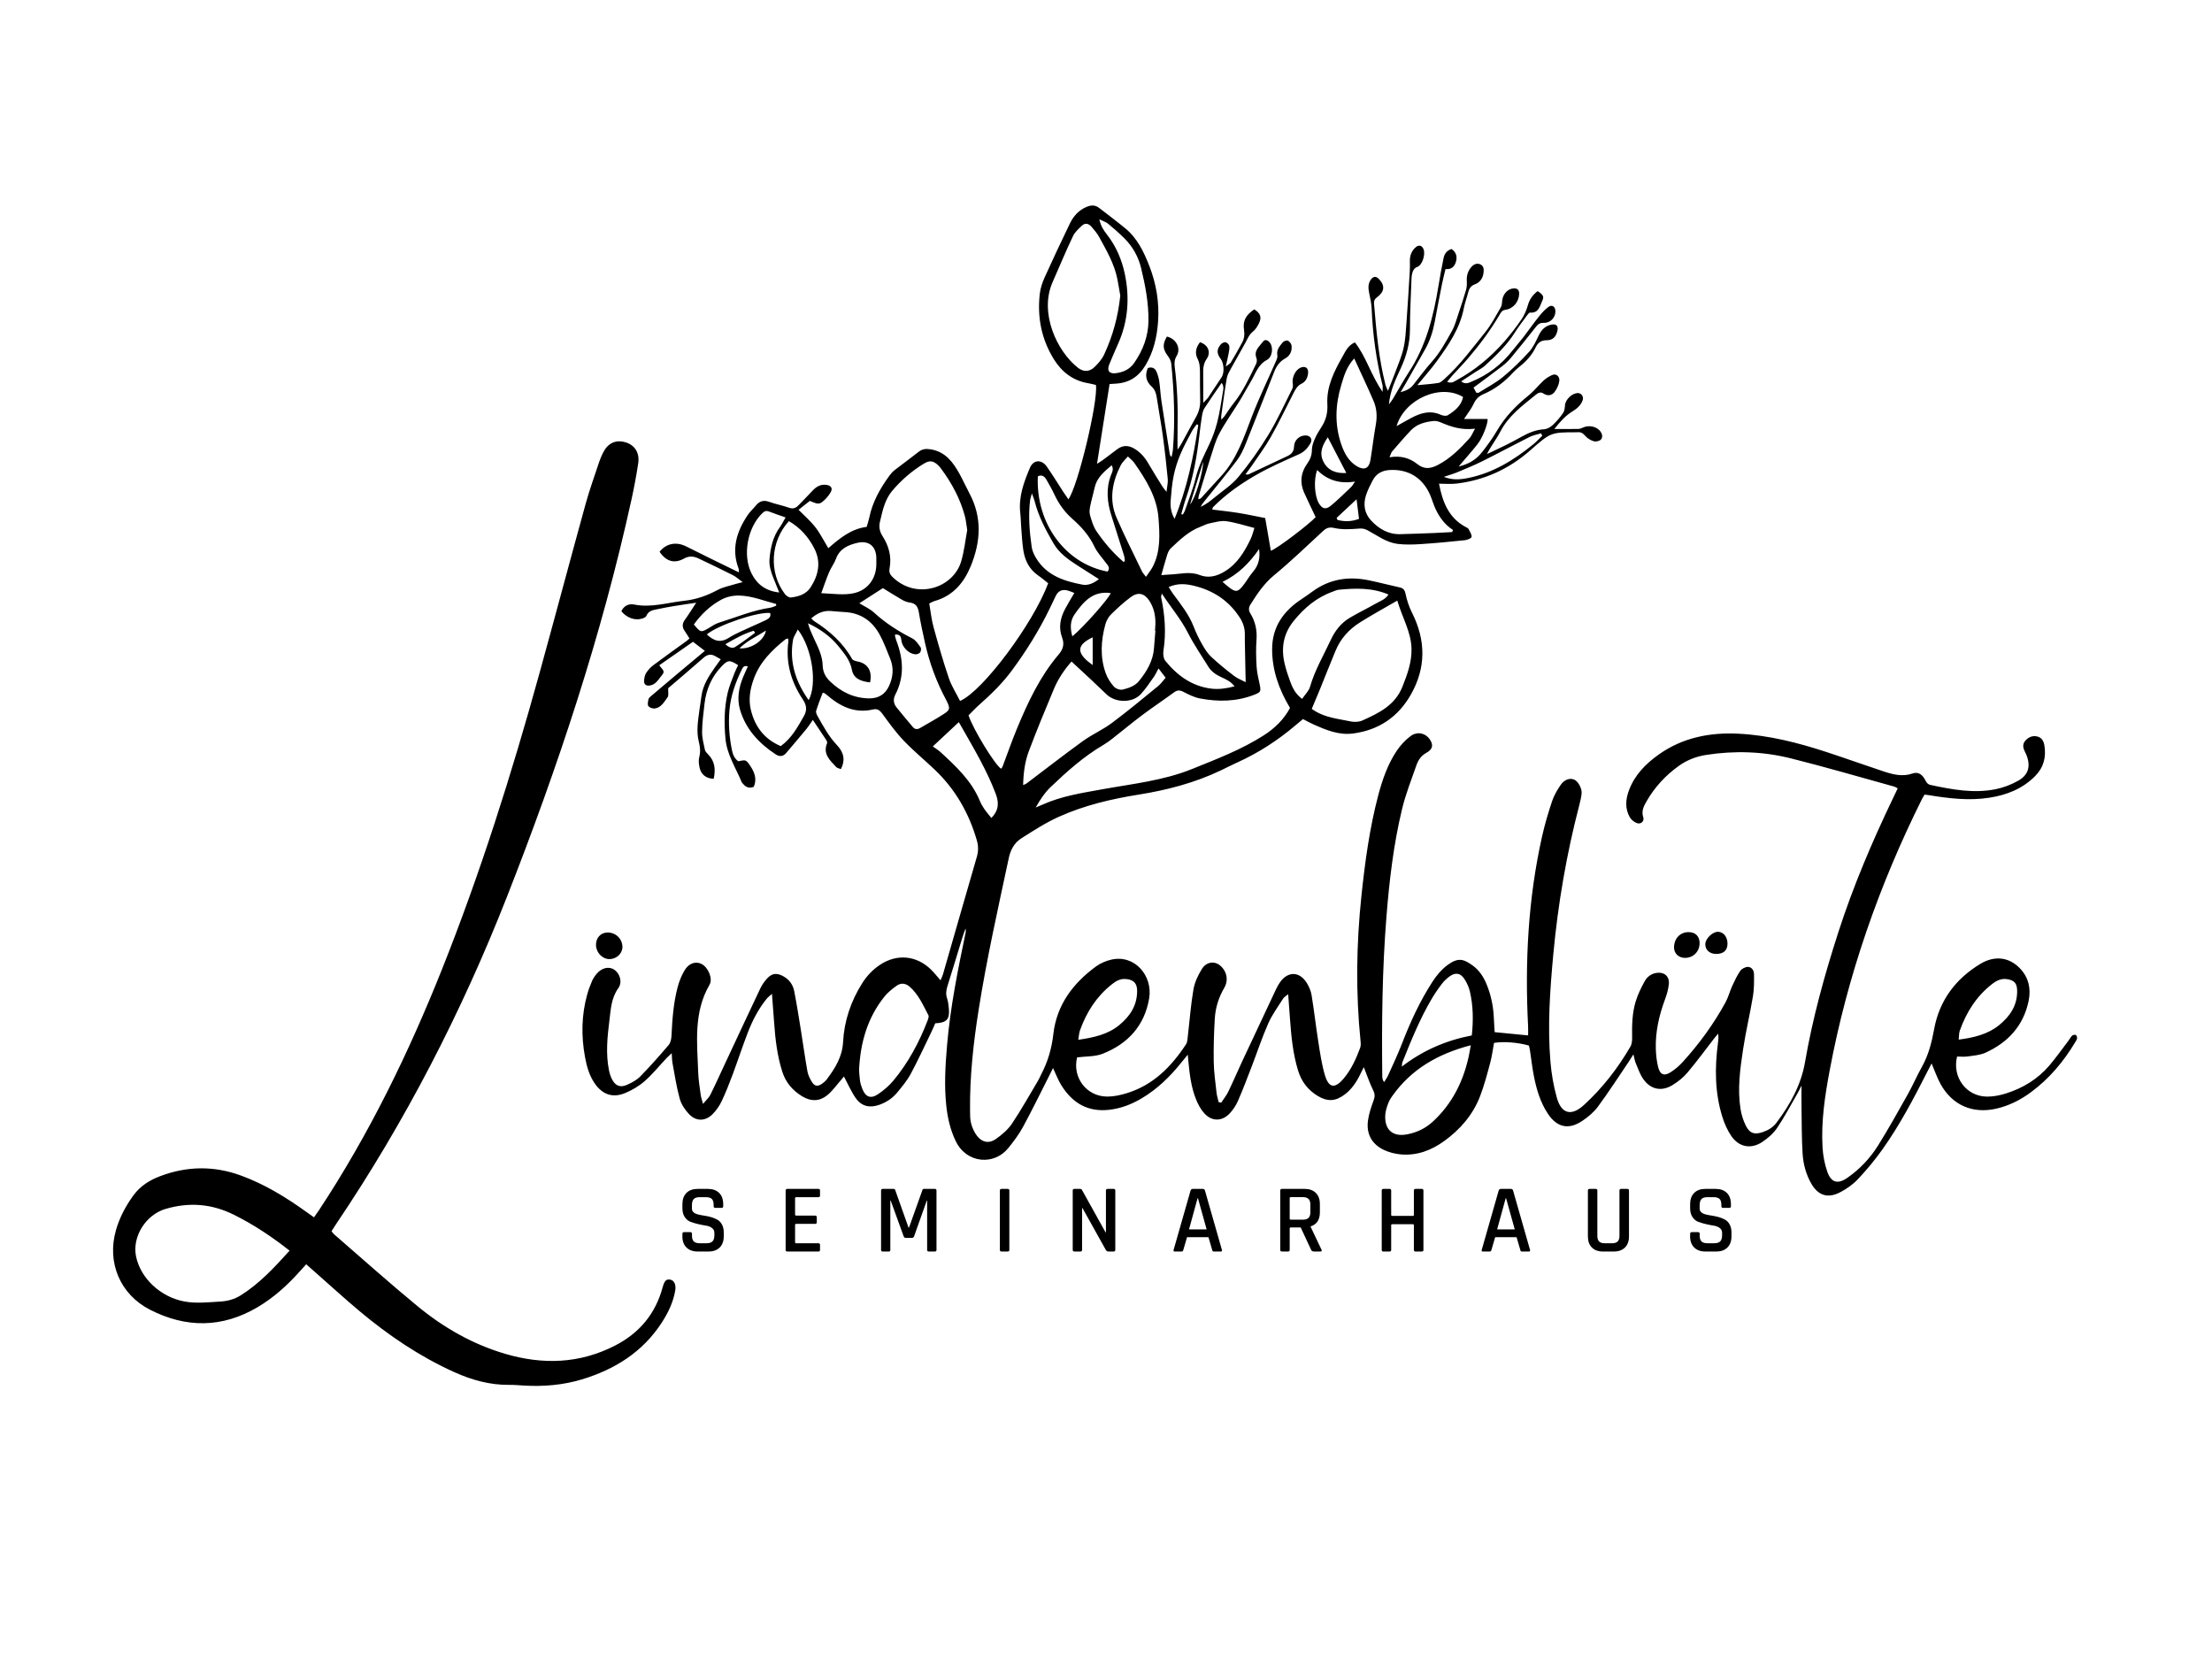 <?xml version="1.0" encoding="UTF-8"?>
<svg id="b" data-name="Ebene 3" xmlns="http://www.w3.org/2000/svg" width="2000" height="1500" viewBox="0 0 2000 1500">
  <defs>
    <style>
      .c {
        stroke-width: 0px;
      }
    </style>
  </defs>
  <g>
    <path class="c" d="M617.01,1117.83v-2.29c0-1,.5-1.5,1.5-1.5h5.64c1,0,1.5.5,1.5,1.5v1.58c0,2.47.54,4.24,1.63,5.33,1.09,1.09,2.89,1.63,5.42,1.63h6.08c2.52,0,4.34-.57,5.46-1.72,1.11-1.14,1.67-3.01,1.67-5.59v-2.03c0-1.88-.72-3.36-2.16-4.45-1.44-1.08-3.21-1.79-5.33-2.11-2.11-.32-4.43-.78-6.96-1.36-2.52-.59-4.84-1.26-6.96-2.03-2.11-.76-3.89-2.2-5.33-4.31-1.44-2.11-2.16-4.81-2.16-8.1v-3.7c0-4.28,1.22-7.65,3.65-10.08,2.44-2.44,5.8-3.65,10.08-3.65h9.33c4.34,0,7.73,1.22,10.17,3.65,2.44,2.44,3.65,5.8,3.65,10.08v1.94c0,1-.5,1.5-1.5,1.5h-5.64c-1,0-1.5-.5-1.5-1.5v-1.14c0-2.52-.54-4.33-1.63-5.42-1.09-1.09-2.89-1.63-5.42-1.63h-5.55c-2.52,0-4.33.57-5.42,1.72-1.09,1.14-1.63,3.1-1.63,5.86v2.73c0,2.64,1.91,4.43,5.72,5.37,1.7.41,3.57.76,5.59,1.06,2.02.29,4.06.74,6.12,1.32,2.05.59,3.93,1.36,5.64,2.33,1.7.97,3.08,2.44,4.14,4.4,1.06,1.97,1.58,4.36,1.58,7.18v3.43c0,4.29-1.22,7.65-3.65,10.08-2.44,2.44-5.8,3.65-10.08,3.65h-9.86c-4.29,0-7.66-1.22-10.13-3.65-2.47-2.43-3.7-5.8-3.7-10.08Z"/>
    <path class="c" d="M740.02,1131.57h-28.18c-1,0-1.5-.5-1.5-1.5v-53.62c0-1,.5-1.5,1.5-1.5h28.18c.94,0,1.41.5,1.41,1.5v4.49c0,1-.47,1.5-1.41,1.5h-20.08c-.7,0-1.06.29-1.06.88v14.88c0,.59.35.88,1.06.88h16.99c1.06,0,1.58.5,1.58,1.5v4.49c0,1-.53,1.5-1.58,1.5h-16.99c-.7,0-1.06.29-1.06.88v15.67c0,.65.35.97,1.06.97h20.08c.94,0,1.41.5,1.41,1.5v4.49c0,1-.47,1.5-1.41,1.5Z"/>
    <path class="c" d="M835.38,1074.95h9.86c1,0,1.5.5,1.5,1.5v53.62c0,1-.5,1.5-1.5,1.5h-5.46c-1,0-1.5-.5-1.5-1.5v-44.47h-.35l-11.45,32.23c-.35.94-1,1.41-1.94,1.41h-5.64c-.88,0-1.5-.47-1.85-1.41l-11.71-32.31h-.35v44.55c0,.59-.1.98-.31,1.19-.21.21-.6.31-1.19.31h-5.37c-1,0-1.5-.5-1.5-1.5v-53.62c0-1,.5-1.5,1.5-1.5h9.86c.65,0,1.11.32,1.41.97l12.06,33.99h.44l12.15-33.99c.12-.65.56-.97,1.32-.97Z"/>
    <path class="c" d="M912.6,1076.45v53.62c0,1-.5,1.5-1.5,1.5h-5.55c-1,0-1.5-.5-1.5-1.5v-53.62c0-1,.5-1.5,1.5-1.5h5.55c1,0,1.5.5,1.5,1.5Z"/>
    <path class="c" d="M976.87,1131.57h-5.46c-1,0-1.5-.5-1.5-1.5v-53.62c0-1,.5-1.5,1.5-1.5h4.93c.94,0,1.58.32,1.94.97l21.31,38.3h.35v-37.77c0-1,.5-1.5,1.5-1.5h5.46c1,0,1.5.5,1.5,1.5v53.62c0,1-.5,1.5-1.5,1.5h-4.75c-.94,0-1.7-.47-2.29-1.41l-21.13-37.86h-.35v37.77c0,1-.5,1.5-1.5,1.5Z"/>
    <path class="c" d="M1068.36,1131.57h-6.34c-.82,0-1.12-.5-.88-1.5l15.32-53.62c.29-1,1-1.5,2.11-1.5h8.8c1.17,0,1.88.5,2.11,1.5l15.32,53.62c.23,1-.09,1.5-.97,1.5h-6.25c-.53,0-.9-.1-1.1-.31-.21-.2-.37-.6-.48-1.19l-3.35-11.45h-19.37l-3.35,11.45c-.24,1-.76,1.5-1.58,1.5ZM1082.8,1083.4l-7.75,28.18h15.94l-7.84-28.18h-.35Z"/>
    <path class="c" d="M1164.6,1131.57h-5.55c-1,0-1.5-.5-1.5-1.5v-53.62c0-1,.5-1.5,1.5-1.5h20.6c4.29,0,7.65,1.22,10.08,3.65,2.44,2.44,3.65,5.8,3.65,10.08v7.4c0,6.75-2.79,11.01-8.36,12.77v.35l9.77,20.6c.65,1.17.26,1.76-1.14,1.76h-5.46c-1.41,0-2.32-.5-2.73-1.5l-9.42-20.25h-8.89c-.7,0-1.06.29-1.06.88v19.37c0,1-.5,1.5-1.5,1.5ZM1167.06,1102.77h11.18c4.34,0,6.52-2.14,6.52-6.43v-7.4c0-4.34-2.17-6.52-6.52-6.52h-11.18c-.65,0-.97.29-.97.88v18.58c0,.59.32.88.97.88Z"/>
    <path class="c" d="M1256.35,1131.57h-5.55c-1,0-1.5-.5-1.5-1.5v-53.62c0-1,.5-1.5,1.5-1.5h5.55c1,0,1.5.5,1.5,1.5v22.01c0,.59.35.88,1.06.88h18.58c.59,0,.88-.29.88-.88v-22.01c0-1,.5-1.5,1.5-1.5h5.64c1,0,1.5.5,1.5,1.5v53.62c0,1-.5,1.5-1.5,1.5h-5.64c-1,0-1.5-.5-1.5-1.5v-22.28c0-.59-.29-.88-.88-.88h-18.58c-.7,0-1.06.29-1.06.88v22.28c0,1-.5,1.5-1.5,1.5Z"/>
    <path class="c" d="M1346.95,1131.57h-6.34c-.82,0-1.12-.5-.88-1.5l15.32-53.62c.29-1,1-1.5,2.11-1.5h8.8c1.17,0,1.88.5,2.11,1.5l15.32,53.62c.23,1-.09,1.5-.97,1.5h-6.25c-.53,0-.9-.1-1.1-.31-.21-.2-.37-.6-.48-1.19l-3.35-11.45h-19.37l-3.35,11.45c-.24,1-.76,1.5-1.58,1.5ZM1361.39,1083.4l-7.75,28.18h15.94l-7.84-28.18h-.35Z"/>
    <path class="c" d="M1465.73,1074.95h5.55c1.06,0,1.58.47,1.58,1.41v41.56c0,4.29-1.22,7.63-3.65,10.04-2.44,2.41-5.8,3.61-10.08,3.61h-9.77c-4.29,0-7.63-1.2-10.04-3.61-2.41-2.41-3.61-5.75-3.61-10.04v-41.47c0-1,.5-1.5,1.5-1.5h5.55c1,0,1.5.5,1.5,1.5v41.12c0,4.34,2.11,6.52,6.34,6.52h7.22c4.28,0,6.43-2.17,6.43-6.52v-41.12c0-1,.5-1.5,1.5-1.5Z"/>
    <path class="c" d="M1528.16,1117.83v-2.29c0-1,.5-1.5,1.5-1.5h5.63c1,0,1.5.5,1.5,1.5v1.58c0,2.47.54,4.24,1.63,5.33,1.09,1.09,2.89,1.63,5.42,1.63h6.08c2.52,0,4.34-.57,5.46-1.72,1.11-1.14,1.67-3.01,1.67-5.59v-2.03c0-1.88-.72-3.36-2.16-4.45-1.44-1.08-3.21-1.79-5.33-2.11-2.11-.32-4.43-.78-6.96-1.36-2.52-.59-4.84-1.26-6.96-2.03-2.11-.76-3.89-2.2-5.33-4.31-1.44-2.11-2.16-4.81-2.16-8.1v-3.7c0-4.28,1.22-7.65,3.65-10.08s5.8-3.65,10.08-3.65h9.33c4.34,0,7.73,1.22,10.17,3.65,2.44,2.44,3.65,5.8,3.65,10.08v1.94c0,1-.5,1.5-1.5,1.5h-5.63c-1,0-1.5-.5-1.5-1.5v-1.14c0-2.52-.54-4.33-1.63-5.42-1.09-1.09-2.89-1.63-5.42-1.63h-5.55c-2.52,0-4.33.57-5.42,1.72-1.09,1.14-1.63,3.1-1.63,5.86v2.73c0,2.64,1.91,4.43,5.72,5.37,1.7.41,3.57.76,5.59,1.06,2.03.29,4.06.74,6.12,1.32,2.05.59,3.93,1.36,5.63,2.33,1.7.97,3.08,2.44,4.14,4.4,1.06,1.97,1.58,4.36,1.58,7.18v3.43c0,4.29-1.22,7.65-3.65,10.08-2.44,2.44-5.8,3.65-10.08,3.65h-9.86c-4.29,0-7.66-1.22-10.13-3.65-2.47-2.43-3.7-5.8-3.7-10.08Z"/>
  </g>
  <path class="c" d="M1104.15,996.97c2.16-3.28,4.7-6.38,6.4-9.89,4.27-8.81,8.09-17.83,12.23-26.71,10.3-22.07,20.66-44.11,31.05-66.14,1.07-2.26,2.31-4.49,3.78-6.5,7.09-9.72,17.45-9.4,23.88.95,2.08,3.35,3.77,7.26,4.4,11.12,2.3,14.11,3.89,28.33,6.12,42.46,1.56,9.9,3.01,19.91,5.8,29.49,3.51,12.04,9.02,12.93,17.03,3.46,6.91-8.16,11.25-17.81,14.94-27.73.66-1.77.59-3.94.39-5.88-4.45-43.92-3.85-87.8.78-131.68,3.25-30.75,7.37-61.34,15.32-91.29,3.69-13.9,8.43-27.45,16.4-39.49,3.39-5.12,7.79-9.94,12.7-13.58,6.1-4.51,13.49-2.72,17.29,2.82,3.68,5.37,2.7,9.21-3.19,12.42-4.46,2.43-7.18,6.47-8.75,10.97-4.64,13.25-9.83,26.4-13.1,40.01-7.65,31.81-11.43,64.25-14.04,96.84-3.87,48.15-4.36,96.38-3.78,144.65.02,1.62.28,3.24,1.65,5.17,1.23-2.05,2.67-4,3.65-6.16,4.22-9.39,8.64-18.7,12.35-28.3,7.63-19.74,16.39-38.92,27.95-56.67,3.5-5.38,7.89-10.62,12.97-14.45,9.97-7.51,14.97-5.77,23.19.14,6.1,4.39,9.98,10.56,12.74,17.42,3.69,9.16,5.76,18.69,6.28,28.56.25,4.75.54,9.5.81,14.26,10.1.99,19.78,1.93,30.26,2.95,0-2.62.13-5.49-.02-8.34-2.97-57.73-.03-115.04,12.65-171.6,2.41-10.76,5.56-21.38,9.05-31.84,1.72-5.15,4.59-10.06,7.67-14.58,3.46-5.08,8.38-6.61,12.32-4.92,3.55,1.52,7.2,7.99,6.7,12.65-.37,3.48-1.18,6.93-2.07,10.33-11.56,44.33-19.29,89.32-23.52,134.93-2.99,32.31-5.3,64.66-2.6,97.08.91,10.94,2.82,21.96,5.76,32.53,4.09,14.66,13.12,17.1,24.45,6.76,16.81-15.34,30.68-33.22,42.11-52.89,1.39-2.39,1.6-5.74,1.54-8.63-.2-10.86.06-21.72,3.21-32.12,1.94-6.4,4.98-12.56,8.22-18.45,2.2-4,6.01-6.77,10.83-7.46,6.67-.96,11.54,3.01,10.97,9.89-.4,4.91-1.92,9.84-3.64,14.5-5.26,14.29-8.6,28.91-8.16,44.18.16,5.49.76,11.07,2.05,16.4,1.75,7.2,5.45,8.68,11.57,4.74,3.96-2.56,7.65-5.77,10.83-9.27,14.92-16.44,27.93-34.3,38.58-53.8,2.5-4.59,3.79-9.82,5.97-14.6,2.18-4.77,4.41-9.6,7.39-13.88,1.34-1.93,4.53-3.55,6.88-3.56,3.28,0,5.45,3.12,5.49,6.24.1,6.72.17,13.56-.92,20.16-2.67,16.09-6.51,32-8.94,48.12-2.7,17.87-5.21,35.9-2.31,54.01.82,5.12,2.46,10.3,4.75,14.94,3.55,7.2,8.01,8.43,15.58,5.82,4.9-1.69,9.09-4.29,12.21-8.44,12.34-16.45,22.2-34.08,25.75-54.66,6.88-39.94,17.68-78.88,30.09-117.38,13.34-41.42,30.34-81.4,49.14-120.62,1.51-3.14,3.01-6.29,4.59-9.59-1.21-.66-2.03-1.32-2.96-1.57-31.22-8.62-62.31-17.75-93.72-25.6-25.09-6.27-50.7-7.1-76.39-3.12-9.14,1.42-17.45,4.65-24.93,10.01-11.81,8.46-21.5,18.93-28.8,31.48-2.61,4.49-5.21,9.08-3.27,14.9,1.16,3.49-2.04,6.57-5.64,5.32-2.56-.89-5.28-3.1-6.6-5.46-4.36-7.75-3.71-16.05-.74-24.07,5.17-13.98,15.19-24.16,27.06-32.56,21.67-15.33,46.18-20.11,72.27-18.77,27.35,1.41,53.58,8.14,79.43,16.59,17.18,5.62,34.19,11.76,51.36,17.43,8.6,2.84,17.22,5.14,26.51,1.9,4.71-1.64,8.44.68,11.1,5.59,1.24,2.28,2.18,4.22,5.09,4.84,19.5,4.14,39.09,7.85,59,3.77,7-1.44,14.04-4.12,20.25-7.65,9.33-5.3,11.34-13.29,7.36-23.26-.47-1.16-1-2.3-1.57-3.42-1.73-3.43-2-6.74.81-9.76,2.75-2.95,6.16-4.43,10.17-3.62,4.27.86,6.14,4.05,6.82,8.06,1.78,10.59-.61,20.01-8.26,27.75-11.43,11.55-25.68,17.19-41.48,19.64-18.42,2.86-36.6.66-54.76-2.32-1.21-.2-2.44-.32-3.79-.49-.87,1.47-1.71,2.69-2.37,4.01-38.84,78.01-67.36,159.55-83.44,245.28-4.31,22.97-7.84,46.15-6.47,69.64.43,7.42,1.85,15.02,4.3,22.02,3.48,9.94,9.49,11.55,18.12,5.55,11.28-7.84,20.66-17.78,27.87-29.36,9.42-15.12,18.12-30.71,26.84-46.26,4.54-8.1,8.21-16.69,12.75-24.79,5.98-10.68,8.83-22.08,11.03-34.08,4.72-25.85,19.43-45.5,41.79-58.97,13.1-7.89,26.15-6.03,35.85,4.13,7.85,8.23,10.05,18.41,7.78,29.39-4.66,22.43-18.6,37.47-38.93,46.77-4.86,2.23-10.64,2.61-16.05,3.41-3.17.47-6.47.09-9.72.09-4.56,18.69,8.29,36.13,27.22,36.23,5.66.03,11.53-1.14,16.97-2.85,15.4-4.84,28.88-13.04,39.39-25.43,6.17-7.27,11.66-15.1,17.44-22.69,1.06-1.4,1.82-3.09,3.1-4.22.74-.65,2.51-.93,3.31-.48.74.41,1.18,2.07,1.05,3.1-.14,1.17-1.01,2.27-1.65,3.35-10.55,17.67-23.59,33.16-40.25,45.4-9.4,6.9-19.64,12.1-31.12,14.71-21.34,4.87-39.75-3.04-50.38-22.24-3.12-5.65-5.2-11.87-8.11-18.64-1.45,2.82-2.67,5.17-3.88,7.53-12.31,24.2-24.92,48.26-40.72,70.41-6.69,9.38-14.11,18.33-22.02,26.71-4.56,4.83-10.36,8.88-16.29,11.95-11.13,5.74-19.91,2.65-26.02-8.2-4.64-8.24-7.08-17.32-7.68-26.6-.87-13.51-.77-27.08-.99-40.63-.11-6.67-.02-13.34-.02-21.1-1.49,2.89-2.5,5.05-3.69,7.11-6.02,10.42-11.61,21.14-18.33,31.08-3.42,5.05-8.43,9.43-13.57,12.82-10.11,6.66-20.93,4.6-27.79-5.35-3.64-5.27-6.35-11.45-8.25-17.6-6.73-21.76-6.87-44.04-3.93-66.44.36-2.71.74-5.42.14-8.62-1.17,1.42-2.38,2.81-3.51,4.26-8.01,10.32-15.7,20.91-24.12,30.87-3.82,4.51-8.7,8.44-13.79,11.5-9.96,5.98-19.79,3.78-26.37-5.79-2.93-4.26-4.64-9.4-6.68-14.22-.87-2.04-1.18-4.32-2.1-7.87-1.82,2.88-3,4.84-4.28,6.73-9.15,13.5-17.99,27.24-27.67,40.36-3.79,5.14-9.02,9.56-14.39,13.12-12.35,8.21-22.78,5.79-30.97-6.53-6.94-10.44-10.37-22.27-12.74-34.4-1.44-7.39-2.25-14.89-3.39-22.34-.26-1.71-.7-3.38-1.02-4.92-10.17-2.87-22.33-3.85-31.56-2.43-1.08,5.82-1.83,12.01-3.43,17.96-2.73,10.16-5.4,20.41-9.16,30.21-6.47,16.88-17.96,30.12-32.53,40.65-11.54,8.33-24.38,13.2-38.77,12.06-5.38-.43-10.99-1.83-15.84-4.16-10.91-5.25-15.88-14.58-14.23-26.56.84-6.13,2.9-12.17,5.04-18.02,1.21-3.3,1.39-5.72-.26-9.06-3.27-6.64-5.63-13.73-8.56-21.13-1.2,2.4-2.31,4.58-3.38,6.78-3.45,7.09-7.8,13.48-14.25,18.22-8.09,5.96-15.27,6.25-23.79,1.17-9.06-5.4-14.95-13.08-18.04-23.2-4.66-15.28-6.16-30.99-7.29-46.79-.5-6.98-1.03-13.96-1.63-22.12-2.09,1.74-3.67,2.53-4.47,3.8-4.67,7.42-10,14.59-13.52,22.54-5.68,12.83-10.06,26.24-15.11,39.35-3.97,10.31-7.88,20.64-12.3,30.76-1.78,4.07-4.37,8.01-7.4,11.25-6.99,7.49-16.23,7.52-23.08-.07-3.11-3.45-5.47-7.82-7.26-12.16-4.64-11.27-5.98-23.29-7.14-35.32-.12-1.24-.22-2.48-.49-5.48-2.47,3.01-4.13,4.96-5.72,6.96-10.27,12.88-21.92,24.22-36.2,32.65-8.96,5.29-18.47,8.96-28.91,10.19-19.54,2.31-33.57-6.14-43.55-22.23-2.84-4.57-4.73-9.73-7.47-15.51-1.37,2.77-2.42,4.93-3.51,7.08-7.85,15.45-15.41,31.05-23.68,46.27-3.69,6.79-8.46,13.09-13.34,19.12-12.57,15.54-37.42,14.18-47.36-6.24-4.91-10.09-7.38-20.81-8.58-31.84-2-18.33-.9-36.64.66-54.94,2.94-34.61,9.85-68.57,16.92-102.5.1-.46-.05-.98-.2-3.15-1.23,3.5-2.03,5.54-2.67,7.62-4.57,14.88-9.03,29.8-13.73,44.64-1.19,3.75-1.56,7.19-.28,11,.95,2.82,1.27,5.9,1.57,8.89,1.01,9.92-1.85,13.15-12.27,13.61-1.11,2.5-2.24,5.25-3.53,7.91-6.14,12.64-11.98,25.45-18.64,37.81-3.3,6.13-7.9,11.62-12.37,17.03-4.22,5.1-9.71,8.71-16.01,10.94-8.74,3.09-16.13,1.43-21.39-6.12-4.1-5.88-6.96-12.63-10.61-19.45-.71.85-1.67,2.05-2.68,3.2-4.14,4.67-7.78,9.96-12.57,13.82-6.89,5.56-14.67,5.68-22.47.92-8.72-5.32-14.91-12.44-18.04-22.31-4.61-14.49-6.33-29.42-7.38-44.48-.57-8.17-1.23-16.34-1.96-25.89-2.34,2.14-3.69,3.1-4.69,4.34-7.53,9.26-12.95,19.77-17.21,30.81-4.79,12.41-8.9,25.08-13.55,37.55-3.07,8.23-6.27,16.44-10.03,24.37-2,4.23-4.83,8.32-8.13,11.64-6.61,6.64-14.94,6.8-21.37.02-3.68-3.88-7.01-8.89-8.42-13.97-2.93-10.59-4.53-21.55-6.56-32.39-.45-2.42-.4-4.93-.68-8.69-2.03,1.92-3.4,3.09-4.63,4.39-6.53,6.95-12.57,14.47-19.7,20.74-5.17,4.54-11.44,8.28-17.82,10.91-11.31,4.66-20.58,1.29-27.51-8.82-4.93-7.19-7.2-15.38-8.75-23.86-3.49-19.08-3.18-38.01,2.07-56.74,1.15-4.09,2.67-8.11,4.36-12.01.98-2.27,2.43-4.43,4.03-6.33,4.71-5.59,11.14-7.03,16.02-3.82,5.03,3.31,7.59,11.24,3.67,16.69-6.47,8.99-6.81,19.27-8.08,29.34-1.88,14.95-3.39,30.01-.36,45.03.54,2.68,1.4,5.37,2.61,7.81,3.07,6.14,7.45,8.02,13.65,5.26,4.3-1.92,8.77-4.28,12-7.58,8.94-9.14,17.43-18.74,25.71-28.48,1.74-2.05,2.4-5.48,2.54-8.33.72-14.83,1.75-29.63,5.58-44.03,1.4-5.27,3.52-10.52,6.31-15.2,3.85-6.47,10.15-8.35,15.35-5.65,5.92,3.08,10.36,13.23,7.16,18.73-14.62,25.12-11.22,52.45-10.24,79.47.24,6.76,1.38,13.49,2.27,20.21.29,2.18,1.08,4.3,2.07,8.09,2.82-3.43,5.28-5.55,6.62-8.23,4.5-8.97,8.59-18.15,12.85-27.24,10.75-22.97,21.43-45.97,32.32-68.87,1.59-3.35,3.81-6.56,6.35-9.26,4.4-4.68,8.68-4.92,14.27-1.91,5.49,2.95,8.89,7.63,10.04,13.47,2.33,11.8,4.16,23.7,6.08,35.57,2,12.38,3.68,24.81,5.9,37.14.6,3.36,2.27,6.69,4.11,9.61,2.44,3.88,5.12,4.19,8.91,1.6,1.64-1.12,3.25-2.47,4.43-4.05,7.57-10.09,14.06-20.33,14.77-33.81,1.01-19.07,7.03-36.91,17.32-53.18,4.23-6.69,9.57-12.3,16.15-16.65,15.34-10.14,33.1-8.43,46.15,4.49,2.84,2.81,5.31,5.98,8.46,9.56.82-1.94,1.71-3.56,2.21-5.29,10.23-35.46,20.36-70.95,30.66-106.38,1.47-5.04,1.46-9.8.01-14.79-7.11-24.64-19.42-46.19-38.06-63.94-9.28-8.84-19.23-17.01-28.07-26.26-7.06-7.39-13.12-15.8-19.16-24.09-2.36-3.25-4.51-5.08-8.61-4.12-16.63,3.88-29.93-2.83-42.01-13.34-.57-.49-1.19-.93-1.81-1.35-.19-.13-.48-.13-1.68-.42-1.99,5.35-4.21,10.78-5.92,16.36-.42,1.37.54,3.41,1.36,4.87,5.15,9.19,10.16,18.45,17.54,26.21,6.46,6.8,7.49,13.99,3.48,21.61-1.46-.63-3.38-.89-4.39-1.99-5.52-6.01-12.11-11.72-8.1-21.42.3-.72-.17-2.01-.67-2.78-3.82-5.84-7.73-11.62-12.21-18.31-2.12,3.03-3.78,5.73-5.77,8.16-6.05,7.34-12.2,14.6-18.38,21.83-2.71,3.17-5.98,3.45-9.42,1.19-15.1-9.95-27.02-22.65-32.23-40.28-2.93-9.91-1.21-19.95,2.71-29.51,1.3-3.18,2.79-6.28,4.35-9.77-3.18-.98-4.33.52-5.25,2.36-5.86,11.78-10.27,24.14-11.4,37.24-1.03,12.02-.2,24.1,2.22,36.01.83,4.11,2.3,7.66,5.74,10.17,6.94-1.45,7-1.5,10.9,4.25,3.94,5.82,6.12,11.98,3.13,18.85-4.17,1.65-7.16.38-9.64-2.63-.48-.58-1.11-1.11-1.38-1.78-5.3-12.91-13.28-24.75-14.59-39.26-1.26-13.89-1.14-27.64,1.99-41.21,1.4-6.06,3.94-11.86,6.1-17.73.94-2.55,2.25-4.96,3.37-7.37-7.8-5.02-9.34-4.74-14.97,1.12-9.08,9.45-13.87,20.81-15.4,33.62-1.01,8.48-2.1,17-2.22,25.51-.07,5.42,1.41,10.89,2.55,16.27.32,1.53,1.74,2.95,2.93,4.15,6.34,6.42,6.77,13.95,5.01,22.09-6.71-.25-11.32-3.75-12.71-9.93-.71-3.12-1.14-6.67-.35-9.67,1.27-4.87.79-9.37-.4-14.05-2.34-9.26-.74-18.49.46-27.7.59-4.48,1.33-8.94,1.93-13.42,1.36-10.08,6.71-18.26,12.4-26.29,1.57-2.21,3.15-4.41,5.05-7.07-1.95-1.08-3.43-1.85-4.87-2.71-4.02-2.4-7.35-1.55-10.81,1.5-10.73,9.45-21.67,18.68-31.85,27.41-.15,3.36.68,6.6-.57,8.26-3.08,4.09-5.74,9.31-11.57,10.08-1.88.25-4.83-.8-5.8-2.25-.96-1.43-.29-4.18.17-6.24.24-1.07,1.46-2.02,2.4-2.83,8.03-6.84,16.08-13.65,24.16-20.43,7.85-6.59,15.73-13.13,24.38-20.34-3.91-2.99-7.17-5.48-10.74-8.22-10.26,7.14-20.11,14-30.46,21.21,1.75,2.95,5.8,4.95,2.78,8.47-3.37,3.92-5.66,9.18-11.69,9.91-3.05.37-5.03-1.14-4.85-4.24.15-2.41.57-5.09,1.82-7.06,1.71-2.7,4.02-5.23,6.59-7.15,10.03-7.53,20.26-14.79,30.41-22.16.59-.43,1.11-.98,2.21-1.97-1.38-2.19-2.7-4.51-4.24-6.67-2.53-3.54-2.43-6.78.18-10.35,3.22-4.41,6.06-9.09,10.16-15.32-7.88,1.18-13.89,2.02-19.88,3.01-4.96.82-9.9,1.74-14.82,2.77-4.13.86-8.48,1.32-10.41,6.21-.44,1.11-2.31,1.91-3.68,2.34-6.51,2.04-13.98-.58-18.88-6.62,2.25-4.96,6.72-7.04,11.54-6.07,15.59,3.14,30.43-1.82,45.57-3.43,10.61-1.13,20.42-4.63,29.87-9.71,4.99-2.68,10.87-3.71,16.36-5.44,1.59-.5,3.23-.84,6.34-1.64-3.62-2.64-5.96-4.87-8.73-6.27-10.3-5.21-20.72-10.19-31.15-15.15-4.25-2.02-8.46-2.52-12.95-.01-8.88,4.95-16.27,2.81-22.28-6.02,5.96-7.68,15.16-9.34,24-4.88,15.65,7.89,31.44,15.5,47.73,23.49-.12-1.55.02-2.57-.3-3.42-6.74-17.76-1.72-33.54,8.23-48.4,2.08-3.11,4.97-5.67,7.35-8.59,3.23-3.96,6.9-5.22,11.97-3.41,5.9,2.1,12.14,3.25,18.05,5.35,3.74,1.33,6.22.29,8.67-2.3,4.14-4.38,8.45-8.6,12.53-13.03,3.44-3.73,7.39-6.07,12.61-5.33,4.32.61,5.93,3.15,3.76,6.83-1.86,3.15-4.4,6.13-7.26,8.39-3.26,2.57-4.82,2.1-11.51-.72-3.18,2.5-6.51,5.13-10.18,8.03,5.3,5.41,10.83,10.13,15.19,15.76,4.39,5.66,7.63,12.23,11.72,18.98,10.38-9.09,20.69-17.53,34.68-19.29.83-2.91,1.76-5.5,2.3-8.17,2.91-14.36,9.93-26.75,18.46-38.39,1.32-1.81,2.91-3.51,4.67-4.88,7.14-5.55,14.48-10.83,21.58-16.44,3.5-2.77,6.98-2.92,11.26-2.17,12.86,2.26,19.66,11.35,25.42,21.65,3.31,5.91,6.06,12.13,9.25,18.12,11.52,21.62,10.22,43.52,1.29,65.46-6.23,15.32-16.12,27.14-32.8,31.87-1.41.4-2.7,1.21-4.85,2.2,1.25,7.12,1.96,14.36,3.85,21.28,4.24,15.49,8.68,30.95,13.83,46.15,2.46,7.24,6.74,13.86,10.16,20.7,20.43-8.65,65.99-69.7,79.7-106.39-2.9-2.27-5.9-4.87-9.15-7.11-8-5.54-11.89-13.53-13.33-22.74-1.04-6.68-1.34-13.48-1.88-20.23-.36-4.5-.4-9.04-.9-13.52-1.63-14.59,3.26-27.85,8.75-40.8,3.17-7.46,10.6-7.76,15.24-1.12,5.18,7.4,9.88,15.15,14.82,22.72,1.48,2.26,3.06,4.46,4.71,6.86,8.36-10.87,27.02-88.25,24.92-103.36-2.11-.48-4.46-1.15-6.86-1.55-13.84-2.28-23.98-10.12-31.15-21.66-11.28-18.14-15.18-38.13-12.76-59.24.59-5.14,2.36-10.32,4.5-15.08,7.32-16.23,14.97-32.32,22.67-48.38,3.23-6.72,7.97-12.06,15.11-15.09,4.08-1.73,7.77-1.87,11.33.89,7.95,6.15,16,12.18,23.76,18.56,10.84,8.92,16.72,21.23,21.66,33.91,6.28,16.11,9.13,32.94,7.92,50.24-.97,13.88-4,27.18-11.28,39.44-6.36,10.7-15.29,16.27-27.58,16.8-1.74.08-3.48.24-4.99.34-3.77,23.92-7.5,47.62-11.36,72.1,1.81-1.15,3.58-2.16,5.21-3.36,4.45-3.27,8.8-6.66,13.25-9.94,4.76-3.51,9.65-3.58,14.81-.67,5.9,3.33,10.01,8.18,13.34,13.98,4,6.96,8.32,13.74,12.55,20.56.75,1.21,1.73,2.28,3.67,4.81.52-4.94,1.45-8.35,1.14-11.64-1.24-12.99-2.66-25.96-4.43-38.89-1.59-11.69-3.8-23.29-5.56-34.96-.58-3.84-1.66-7.05-4.71-9.85-4.89-4.5-6.17-10.15-3.29-16.62,3.67-1.26,6.43-.07,7.87,3.45,1.12,2.74,2.01,5.65,2.43,8.57.85,5.94,1.1,11.96,1.99,17.89,2.38,15.89,4.96,31.75,7.47,47.62.14.91.37,1.81,1.71,2.82.42-2.34,1.05-4.67,1.23-7.03,1.97-25.89,1.09-51.73-1.57-77.51-.26-2.49-1.83-5.06-3.38-7.17-4.33-5.89-4.6-10.22-.51-17.12,8.28,1.97,12.97,10.54,8.82,17.44-2.06,3.43-2.2,6.53-1.77,9.99,2.33,18.48,2.98,37.04,2.57,55.65-.14,6.2-.02,12.4-.02,19.24,1.31-2.02,2.58-3.74,3.61-5.6,4.35-7.92,8.52-15.95,12.98-23.81,2.68-4.73,4.02-9.62,3.87-15.09-.23-8.54-.12-17.09-.19-25.64-.03-4.24-.16-8.24-2.28-12.36-2.55-4.97-1.23-10.23,2.29-14.67,7.16,2.15,10.29,8.97,6.04,15.1-3.22,4.65-3.22,9.2-3.13,14.22.13,7.89.03,15.79.03,25.5,2.45-2.67,3.72-3.75,4.63-5.09,4.07-6.02,8.04-12.12,12.04-18.19,2.54-3.85,2.12-12.45-.79-16.34-3.77-5.05-3.9-8.66.02-13.27.97-1.14,3.07-2.19,4.36-1.92,1.35.28,3.14,2.1,3.33,3.44.32,2.37-.31,4.91-.76,7.34-.58,3.13-1.36,6.23-2.46,11.16,2.53-1.96,3.9-2.54,4.51-3.56,3.58-6.04,7.1-12.12,10.41-18.32,1.8-3.36,2.26-6.93,1.63-10.92-1.34-8.44,1.47-13.65,9.22-18.88,5.4,3.32,6.91,6.91,4.42,12.23-1.36,2.9-3.19,5.93-5.63,7.87-3.38,2.68-4.75,6.27-6.64,9.79-4.25,7.95-8.89,15.69-13.21,23.61-1.54,2.81-3.28,5.75-3.8,8.83-1.94,11.37-3.42,22.83-5.04,34.25-.1.7.07,1.43.19,3.22,1.39-1.61,2.3-2.51,3.03-3.53,2.62-3.68,4.98-7.56,7.8-11.07,8.75-10.88,14.5-23.46,20.53-35.88.69-1.43.95-3.61.38-5.03-2.75-6.95,2.66-10.73,5.88-15.12,1.84-2.5,4.49-1.29,6.29,1.07,3.05,3.99,2.44,12.7-2.79,15.49-8.28,4.43-10.27,12.6-14.48,19.51-3.51,5.77-6.62,11.79-10.17,17.55-6.05,9.81-12.81,19.22-18.27,29.34-3.53,6.54-5.49,13.97-7.8,21.12-3.78,11.7-7.29,23.49-10.87,35.26-.27.9-.24,1.89-.4,3.23,1.12-.44,1.94-.52,2.36-.97,6.13-6.65,12.19-13.36,18.3-20.03,14.15-15.43,20.47-34.78,27.76-53.82,6.54-17.09,14.6-33.6,21.92-50.39.66-1.51,1.41-3.33,1.12-4.82-.99-5.17,2.14-8.55,4.94-11.94.91-1.09,3.48-1.98,4.59-1.46,1.5.71,3.08,2.76,3.3,4.4.63,4.85-1.39,9.26-5.53,11.53-5.01,2.77-7.99,6.8-9.97,11.78-8.62,21.68-17.03,43.44-25.76,65.07-2.14,5.31-4.56,10.74-7.98,15.26-9.53,12.62-19.65,24.79-29.54,37.13-1.22,1.52-2.47,3.02-3.32,5.05,4.71-2.12,8.7-5.33,12.62-8.54,7.36-6.02,15.6-11.4,21.56-18.62,9.87-11.96,18.94-24.74,27-37.99,8.06-13.27,14.51-27.52,21.52-41.41.7-1.4.77-3.37.49-4.96-.91-5.22,2.31-12.17,6.87-14.22,4.46-2.01,7.53.21,6.98,5.13-.44,3.96-2.19,7.5-5.76,9.21-3.76,1.81-5.51,4.86-7.23,8.24-6.85,13.41-13.35,27.01-20.75,40.11-5.16,9.14-11.54,17.58-17.42,26.3-1.6,2.37-3.4,4.61-5.43,7.35,1.6.14,2.13.36,2.49.19,11.82-5.52,23.64-11.05,35.42-16.66,3.55-1.69,5.83-3.89,5.98-8.57.2-6.02,4.93-10,10.2-10.09,4.68-.08,6.89,3.43,4.49,7.4-2.47,4.1-5.4,7.44-10.17,9.57-13.52,6.03-27.17,11.99-39.93,19.41-13.63,7.93-26.62,17.1-37.8,28.46-.31.31-.33.92-.73,2.15,7.97,1.02,15.84,1.82,23.64,3.07,7.91,1.27,15.74,3,24.25,4.65,1.62,9.45,3.34,19.44,5.08,29.53,5.51-1.68,35.42-24.55,40.51-30.42-3.52-7.47-7.04-14.66-10.33-21.96-4.19-9.27-3.13-18.23,2.72-26.39,2.76-3.85,4.23-7.65,4.23-12.47,0-3.35,1.32-6.86,2.69-10.02,1.58-3.66,3.68-7.14,5.88-10.49,4.14-6.31,5.84-12.94,5.41-20.63-.91-15.99,6.1-29.77,13.71-43.18,2.69-4.74,4.88-10.03,11.18-12.85,10.26,13,14.52,29.67,25.05,44.74,0-3.2.27-4.58-.04-5.81-5.68-22.74-8.83-45.83-9.84-69.25-.21-4.97-1.38-9.93-2.36-14.84-.82-4.1-.91-8,1.61-11.56,2.24-3.18,4.73-3.29,7.45-.44,5.47,5.75,4.98,11.38-1.78,16.34-2.11,1.55-3,3.12-2.79,5.63,2.05,24.77,4.21,49.53,10.39,73.72.34,1.35,1.06,2.6,2.21,5.33,2.43-6.12,4.44-10.91,6.23-15.78,2.76-7.53,6.05-14.96,7.84-22.73,1.74-7.5,2.09-15.35,2.67-23.07,1.13-15.27,2.02-30.55,2.95-45.83.2-3.24.24-6.51.14-9.76-.16-5.1,1.49-9.41,5.35-12.74,2.82-2.43,5.73-1.54,7.06,1.98,1.75,4.62-1.12,14.11-5.57,15.8-3.25,1.23-4.07,3.39-4.78,6.04-.39,1.44-.54,2.98-.59,4.48-.54,15.31-1.43,30.61-1.41,45.92.02,12.64-3.21,24.31-8.44,35.54-4.65,10-9.42,19.9-10.58,32.35,1.65-2.25,2.73-3.5,3.56-4.88,4.9-8.18,9.46-16.58,14.67-24.56,15.47-23.7,22.13-50.33,26.6-77.76,1.37-8.39,2.84-16.77,4.6-25.09.79-3.75,2.86-6.91,7.25-8.18,3.96,2.81,5.24,6.62,4.03,11.13-1.21,4.49-3.87,7.6-9.53,7.01-1.16,4.91-2.38,9.48-3.3,14.12-2.26,11.33-4.39,22.68-6.54,34.03-1.65,8.7-4.36,17.01-8.78,24.73-5.73,10.02-11.4,20.08-17.11,30.11-1.31,2.3-2.67,4.56-4.91,8.37,5.76-1.59,9.01-3.51,11.55-6.7,5.45-6.87,10.6-14.02,16.45-20.53,7.66-8.52,13.03-18.46,18.52-28.29,2.66-4.75,4.03-10.25,5.8-15.47,2.41-7.12,4.8-14.25,6.88-21.47.74-2.56.84-5.41.68-8.09-.29-4.79.95-9.02,4.02-12.58,2.06-2.39,4.93-3.89,8.09-2.53,3.37,1.45,3.38,4.71,3,7.8-.6,4.91-3.31,8.65-7.8,10.3-3.94,1.45-5.27,4.16-6.18,7.72-1.17,4.62-2.9,9.12-3.8,13.79-3.51,18.36-13.76,33.28-24.4,47.94-5.27,7.26-11.29,13.97-17.64,21.74,6.96-.69,13.05-1.03,19.03-2.03,1.99-.33,3.87-2.15,5.5-3.61,13.92-12.47,24.93-27.54,36.61-41.96,5.64-6.97,9.85-15.13,14.4-22.93,1.05-1.8.92-4.32,1.24-6.53.83-5.65,5.21-10.16,10.22-10.44,3.51-.2,5.1,1.35,5.05,4.88-.11,7.1-5.33,13.56-12.41,14.47-3.2.41-4.15,2.57-5.35,4.61-8.18,13.91-17.77,26.78-28.22,39.03-4.56,5.34-9.5,10.34-14.22,15.54-1.61,1.77-3.06,3.68-4.9,5.92,3.93,1.77,6.23-.19,8.48-1.42,16.51-8.98,30.79-20.8,43.13-34.89,5.62-6.41,10.86-13.21,15.66-20.25,2.62-3.83,4.48-8.38,5.77-12.86,1.55-5.38,4.53-9.34,8.78-12.57,5.01,3.29,6.06,4.86,4.1,8.95-2.23,4.66-3.17,11.09-10.89,10.46-.96-.08-2.25,1.76-3.1,2.91-3.71,5.07-7.55,10.07-10.9,15.38-7.2,11.41-16.93,20.49-26.67,29.55-2.53,2.36-5.81,3.92-8.74,5.85-4.12,2.7-8.25,5.41-12.96,8.5,3.48,2.71,6.23,1.56,8.57.61,15.22-6.14,27.92-15.67,38-28.69,3.07-3.96,6.46-7.67,9.51-11.64,4.73-6.15,9.15-12.54,13.98-18.6,2.61-3.28,5.47-6.55,8.83-8.98,3.34-2.41,6.25-.31,6.33,3.93.11,5.57-4.56,10.67-10.43,10.45-3.25-.12-5.07.94-6.93,3.3-7.47,9.46-15,18.88-22.69,28.15-2.38,2.87-5.16,5.5-8.12,7.78-8.32,6.42-16.82,12.6-25.85,19.31.59,1.1,1.6,2.98,2.44,4.56,1.09.1,1.69.35,2,.16,7.41-4.66,15.31-8.74,22.03-14.24,8.5-6.97,16.42-14.76,23.82-22.89,3.78-4.15,6.2-9.67,8.68-14.84,2.47-5.15,6.01-8.67,11.63-9.71,4.32-.8,6.18,1.3,5.25,5.51-1.2,5.46-4.19,8.69-9.76,8.65-5.17-.04-7.98,2.39-9.96,6.5-3.35,6.96-8.4,12.44-14.37,17.21-2.16,1.72-4.27,3.56-6.12,5.59-7.55,8.28-16.26,14.96-26.59,19.4-4.1,1.76-6.89,4.35-8.84,8.58-2.15,4.67-5.5,8.79-8.81,13.88h21.31c.38,4.21-4.5,16.98-9.2,22.9-5.11,6.44-10.61,12.59-17,20.11,9.65-2.26,16.27-6.68,21.34-13.2,4.77-6.13,9.4-12.45,13.31-19.15,7.34-12.61,17.21-22.72,28.46-31.82,5.01-4.05,9.06-9.26,13.8-13.67,2.1-1.95,4.7-3.49,7.3-4.74,4.49-2.17,7.26,1.75,6.84,5.12-.44,3.51-2.12,7.23-4.31,10.06-2.49,3.22-6.28,3.94-10.1,1.35-2.99-2.02-5.45,0-7.48,1.64-11.87,9.65-24.21,18.76-31.51,32.95-3.49,6.79-8.43,12.84-12.03,20.2,5.75-2.73,11.54-5.37,17.24-8.21,4.94-2.47,9.8-5.12,14.64-7.78,6.21-3.41,12.55-6.02,19.83-6.45,2.68-.16,5.7-1.92,7.76-3.82,3.49-3.22,6.61-6.93,9.33-10.83,1.27-1.83,1.59-4.55,1.72-6.9.31-5.34,6.65-11.41,12.01-11.15,3.03.15,5.13,3.49,3.94,6.63-1.68,4.42-5,7.4-8.98,9.81-6.26,3.78-11.07,9.05-16.58,16.03,8.23,0,14.92.07,21.61-.06,1.42-.03,2.9-.6,4.22-1.21,4.91-2.28,11.33-1.34,14.95,2.45,2.27,2.37,3.45,5.62,1.5,8.18-1.13,1.48-4.67,2.31-6.61,1.72-2.93-.88-5.96-2.77-7.93-5.1-2.07-2.45-4.1-3.4-7.06-3.03-.25.03-.5.01-.75.01-23.36.02-23.23.17-42.04,16.63-19.01,16.64-41.14,26.75-66.3,29.76-5.12.61-10.38.09-15.85.09,3.1,16.09,8.46,30.84,24.26,39.25.88.47,2.01.93,2.42,1.71,1.21,2.32,2.98,4.88,2.77,7.19-.11,1.19-3.87,2.72-6.1,2.96-13.25,1.39-26.52,2.66-39.81,3.52-6.97.45-14.07.67-20.97-.18-10.21-1.26-18.45-7.65-27.27-12.36-2.87-1.53-5.11-1.72-8.31-1.45-7.18.59-14.7,1.01-21.62-.56-4.85-1.1-7.28,0-10.45,2.93-14.55,13.45-28.85,27.24-44.12,39.84-9.02,7.44-15.11,16.63-21.15,26.17-1.81,2.86-2.03,5.4-.21,8.35,4.48,7.27,6.16,15.12,5.54,23.75-.58,7.99-.42,16.08.07,24.09.33,5.45,1.62,10.87,2.78,16.24,1.38,6.38.94,7.12-5,9.44-15.99,6.24-32.44,6.42-48.96,3.31-5.28-1-10.35-3.62-15.21-6.09-3.15-1.61-5.39-1.52-8.22.55-9.51,6.96-19.33,13.49-28.75,20.55-9.23,6.92-18.09,14.31-27.17,21.43-2.57,2.01-5.23,3.94-8.04,5.59-17.69,10.38-32.88,23.94-47.58,38-5.39,5.15-9.59,11.54-13.58,18.56,2.08-.87,4.19-1.7,6.25-2.63,17.15-7.74,35.57-10.5,53.85-13.82,27.39-4.98,55.3-7.83,81.38-18.4,22.08-8.95,44.44-17.4,64.66-30.34,10.08-6.45,18.39-14.58,23.8-24.83-10.06-16.84-16.19-34.14-16.16-53.2.04-20.19,10.34-34.52,26.67-45.23,3.36-2.2,6.65-4.52,9.89-6.9,15.35-11.24,32.46-13.86,50.74-10.11,9.35,1.92,18.58,4.4,27.9,6.42,3.42.74,4.7,2.31,5.45,5.91,1.22,5.81,3.13,11.64,5.8,16.94,12.56,24.94,12.84,49.73-.99,74.05-11.45,20.15-28.85,32.11-52.16,35.21-12.92,1.71-24.2-3.03-35.51-8-3.2-1.4-6.25-3.16-9.9-5.02-2.25,1.87-4.53,3.75-6.78,5.67-15.99,13.55-33.38,24.87-52.51,33.51-5.03,2.27-9.94,4.81-14.93,7.2-23.54,11.24-48.5,17.79-74.13,21.88-24.91,3.97-49.37,9.72-72.38,20.08-11.84,5.33-22.92,12.48-33.91,19.48-6.25,3.99-9.72,10.16-11.36,17.86-9.75,45.67-20,91.24-27.28,137.4-4.75,30.07-8.06,60.27-7.74,90.76.04,4.01-.04,8.18,1.02,11.97,1.11,3.98,2.91,8.09,5.48,11.28,4.63,5.75,10.74,6.9,16.76,2.66,5.46-3.85,10.93-8.43,14.6-13.9,8.52-12.69,15.98-26.09,23.82-39.24,1.03-1.72,1.73-3.63,2.67-5.4,6.01-11.42,9.5-23.38,10.97-36.39,2.98-26.3,17.73-45.95,38.63-61.21,3.95-2.88,8.87-4.95,13.65-6.08,21.21-4.98,37.79,14.52,34.36,34.97-4.15,24.69-19.24,41.13-42.04,50.1-6.95,2.74-15.18,2.25-23.12,3.28-4.47,17.97,8.31,35.4,27.31,35.44,5.9.01,11.99-1.33,17.68-3.08,23.85-7.33,40.24-23.99,53.49-44.2,1.37-2.09,1.37-5.19,1.68-7.86,1.66-13.95,2.64-28,5.05-41.82,1.13-6.47,4.19-12.93,7.71-18.56,4.01-6.41,11.35-7.19,16.32-3.05,6.14,5.12,7.89,13.31,3.79,20.31-5.06,8.64-7.96,17.96-8.54,27.8-.77,13.02-1.17,26.09-.95,39.13.16,9.27,1.52,18.52,2.53,27.76.32,2.88,1.25,5.7,1.9,8.55.77.18,1.53.36,2.3.54ZM874.53,479.25c-.81-4.95-1.11-8.72-2.06-12.31-4.22-15.97-11.95-30.23-21.75-43.42-.89-1.2-1.9-2.36-3.02-3.35-4.17-3.71-7.46-3.94-12.25-1.04-11.04,6.69-20.69,15.08-28.96,24.91-2.83,3.36-4.96,7.55-6.52,11.69-1.93,5.13-3.02,10.59-4.34,15.95-1.13,4.6-.36,8.86,2.25,12.92,5.73,8.95,8.47,18.64,6.42,29.31-.57,2.95.15,5.26,2.34,7.45,21.54,21.52,55.22,10.49,62.4-13.74,2.82-9.52,3.84-19.58,5.49-28.37ZM1263.36,543.04c-12.26,7.12-23.26,13.1-33.81,19.77-9.73,6.14-17.36,14.49-21.87,25.25-4.85,11.56-9.39,23.25-14.11,34.87-2.42,5.94-4.95,11.83-7.54,18.02.72.48,1.53,1.03,2.35,1.56,10.03,6.44,21.74,7.42,32.97,9.8,3.28.69,7.35.51,10.36-.84,14.98-6.68,29.61-13.74,36.33-30.62,4.41-11.06,8.43-22.09,8.2-34.11-.29-15.2-8.24-28.08-12.87-43.68ZM1012.91,267.32c-.79-4.56-1.59-9.72-2.6-14.84-2.78-14.01-9.92-26.18-16.67-38.48-1.79-3.26-4.34-6.13-6.77-8.99-2.44-2.88-5.69-3.71-8.58-1.03-3.06,2.83-6.42,5.88-8.15,9.53-6.52,13.81-12.45,27.9-18.56,41.91-11.94,27.4,3.78,61.91,23.01,77.06,4.99,3.93,10.35,3.91,14.99-.57,3.38-3.26,6.71-7.03,8.67-11.22,7.8-16.66,12.64-34.22,14.67-53.37ZM925.08,709.83c1.71-.78,2.43-.97,2.98-1.38,17-12.82,33.79-25.93,51.04-38.4,8.3-6,17.93-10.19,26.13-16.3,14.27-10.63,27.96-22.06,41.76-33.31,2.6-2.12,4.58-5.02,6.94-7.66-2.31-3.01-4.1-5.33-6.47-8.42-1.7,3.12-2.75,5.61-4.29,7.77-3.75,5.27-7.34,10.75-11.71,15.48-7.54,8.17-22.76,7.96-30.85.33-4.56-4.3-9.05-8.69-13.63-12.98-5.97-5.59-11.99-11.13-18.15-16.84-6.39,7.23-12.05,15.51-15.93,24.79-7.84,18.72-15.61,37.47-22.74,56.46-3.51,9.36-4.82,19.38-5.09,30.47ZM971.38,536.12c-2.19-.82-3.79-1.52-5.45-2.03q-7.92-2.46-11.42,4.82c-1.85,3.84-3.66,7.7-5.52,11.53-9.54,19.68-21.09,38.14-34.04,55.72-8.52,11.56-18.77,21.53-29.5,31.03-3.51,3.11-6.71,6.58-9.76,9.6,4.31,12.84,23.6,44.33,29.4,48.26.44-.57,1.06-1.08,1.31-1.74,4.45-11.71,8.54-23.57,13.34-35.13,9.82-23.63,20.71-46.75,37.48-66.44,4.04-4.74,5.3-9.39,3.12-15.15-3.45-9.12-1.7-17.79,2.72-26.07,2.47-4.63,5.24-9.11,8.32-14.41ZM776.73,967.39c.24,2.97.35,6.49.88,9.95.38,2.46,1.16,4.9,2.08,7.22,2.91,7.33,7.57,9.22,14.13,4.8,5.14-3.47,10.08-7.64,14.02-12.4,13.41-16.19,23.27-34.52,30.78-54.11.6-1.56,1.43-3.77.8-4.95-4.81-9.07-8.88-18.66-16.83-25.67-3.65-3.22-7.9-3.79-11.78-1.04-4.04,2.87-8.08,6.09-11.16,9.93-15.36,19.16-21.73,41.55-22.93,66.27ZM786.68,616.98c-7.99-.79-14.93-3.33-16.41-11.3-1.63-8.78-6.98-14.92-12.1-21.29-7.36-9.17-16.89-15.76-27.65-20.88,1.33,4.74,3.21,9.03,5.18,13.27,3.72,7.97,7.9,15.91,8.13,24.87.16,6.07,2.6,10.55,6.71,14.49,9.79,9.38,21.2,15.07,35.01,15.31,8.75.15,14.91-3.64,18.47-11.64,3.53-7.93,4.18-16.02.88-24.14-3.02-7.43-5.78-15.05-9.64-22.05-6.73-12.21-17.11-19.45-31.46-20.19-4.24-.22-8.47-.67-12.7-.99-6.83-.51-12.38,2.14-17.61,6.69,1.15,1.09,1.78,1.92,2.6,2.44,13.98,8.87,26.03,19.62,34.33,34.23.73,1.29,3.15,1.94,4.9,2.27,9.18,1.72,13.57,8.56,11.35,18.93ZM798.27,531.75c-6.86,4.42-14.02,9.02-21.27,13.68,4.74,2.95,9.5,5.01,13.13,8.33,10.45,9.57,22.14,17.05,34.72,23.43,3.11,1.58,5.39,5.11,7.52,8.12.72,1.01.36,3.63-.51,4.69-.89,1.09-3.09,1.76-4.59,1.58-6.01-.71-11.8-6.71-12.36-13.13-.35-4.03-2.21-4.85-5.56-4.75-.08.79-.18,1.04-.12,1.26.38,1.45.69,2.93,1.23,4.33,6.3,16.4,7.42,32.65-.97,48.8-1.97,3.8-1.8,7.87,1.02,11.36,4.86,6.03,9.83,11.97,14.82,17.89,1.92,2.28,4.24,2.3,6.75.81,7.12-4.22,14.44-8.14,21.37-12.66,5.59-3.64,5.64-4.98,2.75-11.18-.32-.68-.66-1.35-1.02-2.02-8.57-16.03-14.79-32.94-18.76-50.66-2.08-9.3-4.09-18.63-5.64-28.02-.85-5.15-2.88-8.2-8.34-8.85-2.41-.29-4.87-1.34-7.01-2.57-5.81-3.33-11.45-6.94-17.16-10.44ZM1177.31,631.91c2.71-4.01,6.08-7.16,7.18-10.97,4.34-15.1,12.32-28.52,18.85-42.6,3.75-8.07,9.24-15.07,16.98-19.69,7.74-4.62,15.92-8.5,23.73-13,3.9-2.24,8.57-3.62,11.34-8.1-14.83-6.34-29.83-5.76-44.88-4.34-1.94.18-3.82,1.14-5.71,1.82-14.4,5.14-25.51,14.61-35.02,26.31-9.43,11.6-11.65,24.67-8.24,38.87,1.28,5.35,3,10.62,4.92,15.79,2.09,5.62,4.51,11.15,10.85,15.91ZM1329.84,945.06c-29.94,7.85-53.89,21.72-71.05,46-1.58,2.23-3.01,4.69-3.91,7.25-1.15,3.26-2.25,6.72-2.41,10.13-.62,13.22,6.91,19.67,19.85,17.18,8.77-1.69,16.5-5.34,23.21-11.52,17.23-15.89,27.2-35.66,32.27-58.21.69-3.09,1.18-6.22,2.04-10.82ZM1044.68,570.25c-.12,0-.24-.02-.35-.03.12-2,.3-4.01.34-6.01.14-7.43-1.27-14.5-5.35-20.82-4.57-7.08-10.35-8.47-17.15-3.36-6.19,4.65-11.98,9.89-17.48,15.35-2.38,2.36-4.31,5.7-5.21,8.94-4.07,14.77-4.99,29.71.27,44.38,1.56,4.36,4.24,8.56,7.32,12.02,1.68,1.89,5.58,3.36,7.93,2.78,5.48-1.34,11.17-3.15,14.97-7.89,7-8.72,12.61-18.11,13.43-29.65.37-5.24.84-10.48,1.27-15.71ZM1313,481.07c.23-.65.47-1.3.7-1.94-7.08-4.49-11.82-10.91-15.36-18.14-2.08-4.25-3.34-8.89-5.19-13.26-6.66-15.69-19.84-23.75-36.68-22.76-6.84.4-12.1,3.24-15.29,9.29-2.33,4.42-4.62,8.95-6.14,13.69-2.64,8.2-1.3,16.26,4.53,22.54,6.97,7.51,15.53,12.76,26.39,12.48,10.28-.27,20.56-.65,30.83-1.05,5.41-.21,10.81-.56,16.21-.85ZM1056.66,530.79c1.55,2.41,2.62,4.26,3.87,5.97,6.99,9.49,14.42,18.67,18.76,29.86,2.08,5.37,4.61,10.61,7.45,15.62,2.33,4.11,4.89,8.35,8.29,11.54,6.57,6.18,13.64,11.86,20.8,17.36,3.09,2.37,6.91,3.79,10.45,5.66-.23-11.11-.45-21.56-.65-32-.07-3.77-.15-7.54-.1-11.3.07-5.46-1.56-10.42-4.46-14.94-10.02-15.6-24.38-24.96-42.29-29.09-6.93-1.6-13.88-2.25-22.12,1.31ZM712.58,577.33c-.92.23-1.77.2-2.28.61-12.28,9.82-23.28,20.6-28.79,35.92-3.31,9.19-4.92,18.43-2.6,28.04,3.7,15.28,12.31,26.48,27,32.71,9.93-7.21,15.25-17.21,20.86-27,3.03-5.29,2.71-9.83-.89-15.21-10.69-15.92-15.69-33.51-13.02-52.86.09-.65-.16-1.34-.28-2.21ZM1019.8,412.72c-2.43,2.89-4.99,5.04-6.39,7.77-7.88,15.38-10.86,31.48-3.75,47.84,7.09,16.3,15.15,32.19,22.85,48.22.71,1.48,1.94,2.7,3.64,5,2.39-3.55,4.61-6.22,6.16-9.24,7.22-14.03,6.26-29.35,5.13-44.15-1.44-18.74-11.3-34.51-21.85-49.62-1.38-1.98-3.43-3.48-5.8-5.82ZM1050.03,520.03c3.31-.25,5.52-.51,7.72-.58,8.94-.29,17.94-3.03,26.81.42,7.97,3.1,15.3,1.23,22.27-2.88,11.75-6.94,18.41-18.07,24.07-29.91,1.36-2.85,2.06-6.01,3.27-9.69-8.95-2.26-17.05-5.01-25.37-6.14-4.96-.68-10.31.98-15.4,1.99-2.66.53-5.12,1.99-7.71,2.94-10.89,4.02-18.99,11.93-27.18,19.65-1.55,1.46-2.52,3.78-3.2,5.88-1.82,5.67-3.33,11.45-5.29,18.32ZM1330.76,936.18c1.44-13.84,1.24-26.85-1.73-39.67-.94-4.06-2.82-8.11-5.14-11.59-3.44-5.18-7.91-5.83-12.97-2.29-2.64,1.85-5.1,4.16-7.06,6.71-3.36,4.37-6.53,8.93-9.33,13.68-10.75,18.24-18.67,37.8-26.52,57.39-.34.86-.28,1.87-.57,3.98,19.22-14.75,39.99-23.69,63.32-28.21ZM1224.44,324.1c-6.98,7.53-9.23,15.76-11.68,23.86-5.44,17.95-6.18,35.98,0,53.91,2.72,7.9,6.65,15.3,14.14,19.72,6.72,3.97,10.97,1.9,12.22-5.71,1.74-10.62,2.92-21.34,4.83-31.93,1.33-7.42.89-14.6-2.01-21.37-5.42-12.63-11.35-25.04-17.48-38.47ZM993.98,198.31c1.38,6.4,4.09,10.18,6.98,13.88,8.18,10.48,13.34,22.65,16.01,35.31,4.53,21.48,3.13,42.88-6.02,63.31-2.76,6.17-5.42,12.38-7.98,18.63-2.37,5.77,0,8.81,6.22,7.95,6.69-.93,12.35-3.49,16.41-9.4,7.86-11.46,12.62-23.78,12.79-37.86.2-16.21-2.84-31.94-6.59-47.55-2.51-10.43-7.64-19.63-15.29-27.21-4.62-4.58-9.53-8.9-14.55-13.04-1.91-1.58-4.51-2.33-7.98-4.04ZM713.31,471.17c-16.79,18.31-18.27,46.56-3.73,65.82,1.21,1.6,3.71,3.43,5.39,3.24,7.09-.82,13.91-2.84,18.08-9.38,7.06-11.06,9.46-22.77,3.23-34.95-5.21-10.2-12.56-18.63-22.98-24.73ZM1050.46,536.6c-.49,2.36-.75,2.87-.66,3.3,3.5,16.04,4.67,32.15,2.13,48.5-.46,2.95.02,7.02,1.78,9.18,10.74,13.2,23.97,22.87,41.37,25.03,6.81.85,13.71-.11,21.14-2.04-3.52-4.62-7.9-6.4-12.11-8.37-4.63-2.17-8.79-4.89-11.52-9.32-6.3-10.21-13.17-20.14-18.59-30.8-6.29-12.38-15.23-22.74-23.55-35.48ZM1333.65,387.59c-12.35,1.5-21.77-1.74-31.08-5.71-2-.85-4.4-1.47-6.51-1.24-7.58.86-14.96,2.72-20.43,8.49-5.85,6.18-11.38,12.67-16.95,19.11-.84.98-1.14,2.43-2.37,5.21,10.12-1.72,18.34.67,25.1,6.1,6.4,5.13,12.19,4.2,18.64.85,11.36-5.9,20.17-14.78,28.59-24.1,1.74-1.93,2.68-4.59,5-8.72ZM1001.42,516.81c2.84-3.56-.02-5.86-1.88-8.4-3.39-4.64-7.53-8.94-9.93-14.04-4.72-10.04-11.78-18-19.91-25.15-7.11-6.25-12.42-13.66-16.4-22.18-2.12-4.53-4.6-8.9-7.1-13.24-1.74-3.02-4.13-4.93-7.83-3.13-1.91,42.89,25.18,79.1,63.06,86.14ZM896.33,739.57c7.23-7.25,6.75-14.48,3.94-21.91-7.84-20.76-19.12-39.78-30.04-58.99-.98-1.72-1.98-3.43-3.31-5.74-8.5,7.94-15.35,14.34-23.51,21.97,2.85,2.07,5.05,3.36,6.89,5.05,14.07,12.94,28.08,25.93,35.62,44.15,1.05,2.54,2.44,4.98,3.98,7.25,1.77,2.62,3.89,5.01,6.42,8.2ZM742.54,536.33c10.98.46,20.23,1.99,29.33.03,12.6-2.71,20.36-13.08,20.47-26.05.02-2.01.04-4.02,0-6.03-.2-10.24-6.82-15.8-16.82-13.53-8.51,1.93-16.25,5.19-19.67,14.49-1.55,4.2-4.42,7.9-6.18,12.04-2.43,5.71-4.38,11.62-7.13,19.05ZM1770.99,939.98c13.84-1.82,26.21-4.79,36.43-13.02,9.92-7.99,16.75-18.04,16.39-31.56-.17-6.39-2.62-9.02-8.88-10.07-5.45-.91-9.81,1.32-13.88,4.49-14.11,11.01-23.22,25.51-29.12,42.17-.77,2.19-.59,4.72-.95,7.99ZM974.91,940.15c14.49-2.13,26.98-4.96,37.18-13.39,9.58-7.92,16.1-17.57,16.05-30.94-.03-8.29-5.01-10.29-10.66-10.67-4.83-.32-8.7,2.05-12.3,4.91-13.81,10.94-22.85,25.19-28.72,41.59-.8,2.22-.88,4.7-1.54,8.5ZM932.99,446.13c-.83,3.17-1.46,4.8-1.66,6.47-1.65,14.06-.5,28.06,1.48,41.97.51,3.58,2.24,7.2,4.16,10.34,9.49,15.53,25.26,20.58,41.74,23.71,4.88.93,10.02-1.1,14.85-5.01-6.89-4.39-12.99-8.27-19.07-12.16-8.5-5.44-16.81-11.26-21.97-20.16-7.05-12.14-13.65-24.53-17.09-38.32-.46-1.85-1.28-3.61-2.45-6.84ZM710.29,467.84c-5.86-2.07-10.36-3.51-14.74-5.27-2.44-.99-4.12-.63-6.04,1.19-13.67,12.99-18.42,38.18-9.89,54.95,4.93,9.69,12.78,15.66,24.95,16.99-1.99-4.91-3.64-8.99-5.29-13.08-2.27-5.62-4.06-11.3-3.49-17.51.93-10.11,3.06-19.77,9.17-28.21,1.85-2.56,3.23-5.45,5.32-9.06ZM1016.09,508.3c.52-.85.98-1.26.94-1.62-.15-1.48-.29-3-.73-4.41-3.74-11.94-7.53-23.86-11.32-35.78-3.88-12.21-5.21-24.39-.52-36.8.91-2.4,2.79-5.24.69-9-7.03,5.89-13.47,11.24-15.43,20.24-1.22,5.6-2.89,11.12-4.01,16.74-.53,2.65-.89,5.66-.16,8.16,1.46,4.99,2.95,10.27,5.83,14.48,7.02,10.28,15.09,19.77,24.72,27.98ZM627.33,564.63c6.28,7.45,6.41,7.44,13.93,2.97,2.79-1.66,5.56-3.6,8.61-4.54,15.52-4.8,30.56-11.25,46.78-13.64,1.76-.26,3.43-1.18,5.14-1.79-.02-.52-.04-1.03-.07-1.55-10.78-2.77-21.14-7.1-32.56-7.58-6.2-.26-12.04.98-17.37,3.9-9.77,5.37-17.68,12.9-24.47,22.24ZM1068.05,464.82c.46.14.93.28,1.39.42.61-1.07,1.4-2.08,1.79-3.23,3.4-9.97,7.41-19.79,9.89-29.99,2.59-10.66,7.44-20.16,12.08-29.89,3.11-6.51,5.61-13.43,7.39-20.43,2.22-8.73,3.5-17.71,4.99-26.61.45-2.7,1.39-5.68-1.03-8.9-5.46,7.98-10.66,15.31-15.52,22.86-1.3,2.02-1.87,4.65-2.27,7.09-.91,5.44-1.6,10.93-2.22,16.41-2.26,19.74-5.64,39.22-12.27,58.04-1.64,4.66-2.82,9.47-4.22,14.22ZM1262.7,385.28c4.9-2.73,9.13-5.17,13.44-7.46,8.44-4.47,17.03-7.07,26.5-2.8,1.88.85,4.91,1.34,6.42.4,6.33-3.94,12.18-8.57,13.78-16.47-20.25-12.34-52.77,1.72-60.13,26.32ZM1394.42,394c-.34-.74-.69-1.47-1.03-2.21-3.49,1.07-7.21,1.69-10.42,3.3-14.31,7.18-28.41,14.79-42.73,21.94-7.37,3.67-15.02,6.79-22.62,9.96-3.62,1.51-7.42,2.56-12.16,4.17,7.76,3.04,14.68,2.47,21.53,1.12,22.75-4.49,41.8-16.26,59.45-30.65,2.84-2.32,5.33-5.07,7.98-7.62ZM1083.46,384.33c-.47-.24-.94-.47-1.42-.71-1.51,2.17-3.28,4.2-4.5,6.53-3.62,6.86-7.41,13.68-10.39,20.82-2.58,6.19-4.66,12.7-5.99,19.27-1.49,7.33-2.1,14.87-2.7,22.35-.45,5.65.45,11.21,3.56,16.49,11.15-27.32,17.14-55.82,21.42-84.75ZM721.36,569.18c-1.8,3.78-3.85,6.47-4.36,9.43-3.48,20.18,2.49,38.02,14.16,54.4,7.88-14.37,3.41-46.7-9.8-63.83ZM1190.94,424.96c-3.3,8.71-2.41,23.38,1.46,29.98,3.01,5.14,6.25,6.14,10.93,2.28,6.37-5.26,12.25-11.12,18.25-16.81,1.13-1.07,1.87-2.56,3.58-4.96-13.68,2.05-24.67-.96-34.21-10.48ZM639.06,573.64c6.32,5.78,12.06,7.98,19.83,3.09,7.15-4.5,15.22-7.56,22.91-11.2,3.61-1.71,7.33-3.18,10.89-4.98,2.49-1.25,4.68-2.93,3.65-6.31-11.26-1.2-46.97,10.77-57.28,19.4ZM1004.3,536.26c-16.1-2.35-24.77,7.84-32.65,19.13-4.22,6.04-4.12,12.63-2.08,19.97,9.89-8.09,32.87-34.04,34.73-39.1ZM1138.41,496.42c-8.51,12.32-18.6,22.72-33.03,29.7,2.75,2.31,4.51,3.98,6.46,5.39,5.3,3.83,7.18,3.82,11.39-1.18,3.53-4.19,6.11-9.19,9.68-13.32,5.12-5.91,6.63-12.64,5.5-20.58ZM1217.3,427.66c-5.61-10.81-11.07-21.31-16.75-32.25-4.75,6.88-7.84,13.7-4.27,21.38,4.11,8.84,11.93,11.43,21.02,10.87ZM1208.51,468.26c.29.63.58,1.26.86,1.88,6.42,1.61,12.73,1.52,19.39-1.01-.78-6.27-1.48-11.85-2.21-17.72-6.26,5.85-12.15,11.35-18.05,16.85ZM987.95,601.28v-25.04c-13.51,6.42-14.7,12.88-4.45,21.63,1.25,1.07,2.61,2,4.45,3.41ZM682.77,572.12c-.46-.61-.91-1.22-1.37-1.83-8.95,2.72-17,7.25-25.52,12.19,3.12,2.95,6.26,4.1,8.84,2.48,6.24-3.92,12.06-8.52,18.05-12.84ZM668.56,586.2c10.65.9,22.42-7.13,23.96-16.08-8.06,5.26-16.76,8.94-23.96,16.08ZM1076,456.16c4.56-5.14,11.65-28.04,11.86-38.71-3.95,12.9-7.9,25.81-11.86,38.71Z"/>
  <path class="c" d="M283.89,1100.69c1.79-2.57,3.24-4.55,4.6-6.6,45.31-68.66,81.06-142.15,111.45-218.46,34.51-86.69,62.52-175.48,87.38-265.32,14.26-51.54,27.97-103.24,42.2-154.79,3.54-12.81,8.1-25.35,12.27-37.98.86-2.62,2-5.16,3.18-7.65,4.28-9.03,11.29-12.52,20.15-10.11,8.6,2.34,13.38,9.45,11.93,19.08-1.64,10.92-3.68,21.79-6.04,32.58-27.04,123.21-66.7,242.46-112.78,359.73-40.95,104.22-91.93,203.15-154.61,295.99-1.26,1.86-2.43,3.77-3.87,6.02.8.98,1.42,2.04,2.31,2.8,25.08,21.73,49.8,43.9,75.42,64.98,23.44,19.3,49.57,34.31,78.93,43.01,34.1,10.11,67.45,9.17,99.63-7.33,22-11.29,36.55-28.62,43.05-52.58,1.68-6.17,3.35-7.74,6.96-7.07,3.46.65,5.37,4.52,4.46,9.89-1.81,10.58-6.42,20.09-12.19,28.99-17.25,26.6-42.45,42.33-72.17,51.31-16.96,5.13-34.51,6.61-52.23,5.59-4.52-.26-9.04-.69-13.56-.64-17.45.18-33.74-4.36-49.52-11.47-31.43-14.16-59.64-33.3-85.95-55.34-13.29-11.14-26.09-22.87-39.1-34.33-2.82-2.48-5.63-4.97-8.94-7.89-2.21,2.45-4.19,4.63-6.15,6.82-11.14,12.42-23.42,23.49-37.86,32.01-31.92,18.82-64.43,18.97-97.09,2.33-27.13-13.82-39.29-42.74-30.92-71.99,3.29-11.49,8.83-21.89,15.82-31.5,6.11-8.4,14.61-13.73,24.18-17.34,24.23-9.15,48.53-9.5,72.96-.58,21.46,7.84,40.67,19.62,59.11,32.85,2.2,1.58,4.41,3.13,7.03,4.99ZM261.83,1130.8c-16.29-12.84-32.57-23.59-50.19-32.39-20.11-10.04-40.62-11.69-62.17-5.28-17.51,5.22-30.08,24.86-26.49,42.73,4.02,19.99,22.35,36.91,43.66,40.87,10.83,2.01,21.52.7,32.31.1,6.73-.37,12.88-2.03,18.53-5.54,17.06-10.61,30.48-25.17,44.34-40.49Z"/>
  <path class="c" d="M551.24,867.18c-6.46.11-12.17-5.69-12.37-12.56-.19-6.45,4.1-11.3,10.15-11.48,7.47-.22,13.54,5.41,13.75,12.78.17,5.99-5.12,11.15-11.53,11.26Z"/>
  <path class="c" d="M1536.71,852.99c-.12,7.62-5.99,13.28-13.55,13.08-5.55-.15-9.57-4.11-9.57-9.43.01-8.23,5.78-14.11,13.59-13.84,6.07.21,9.63,4.02,9.53,10.19Z"/>
  <path class="c" d="M1561.93,853.15c.03,6.08-3.49,9.32-10.18,9.36-5.94.04-10.06-3.71-9.88-8.97.18-5.05,6.7-11.24,11.63-11.04,4.89.2,8.4,4.63,8.43,10.66Z"/>
</svg>